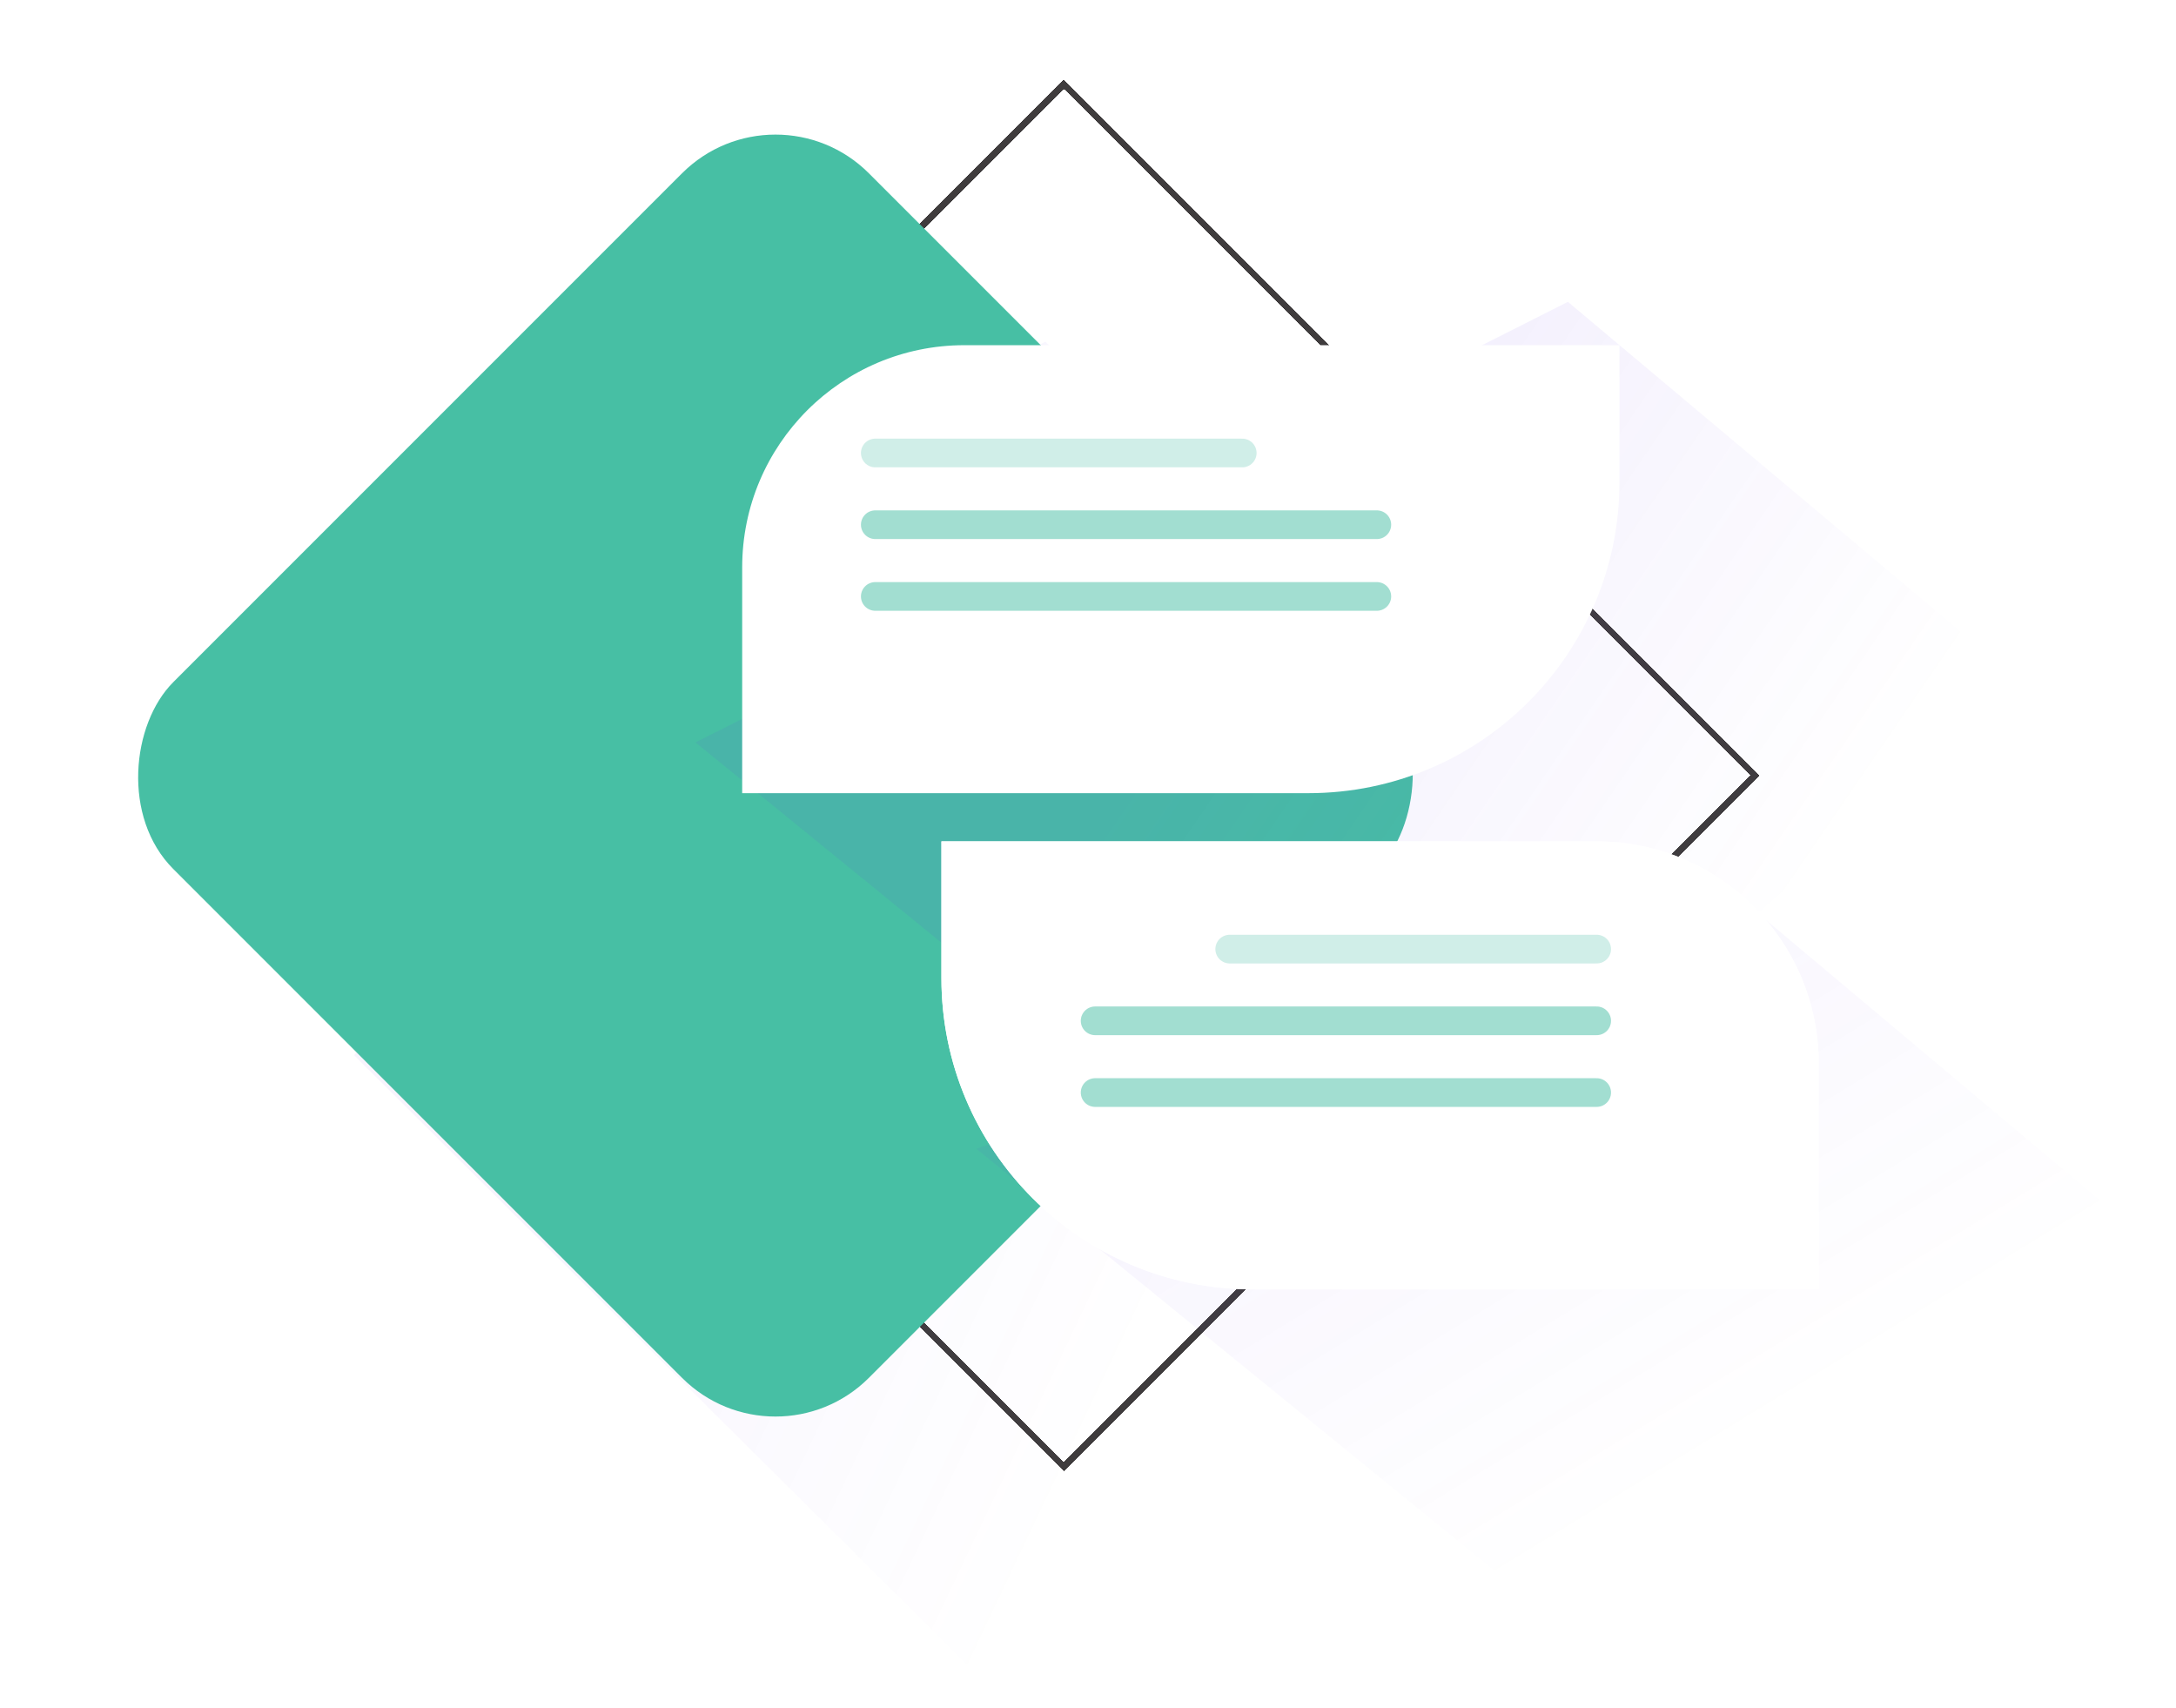 <svg width="325" height="255" viewBox="0 0 325 255" fill="none" xmlns="http://www.w3.org/2000/svg">
<g filter="url(#filter0_d_2355_215067)">
<rect x="146.943" y="0.664" width="145.984" height="145.984" transform="rotate(45 146.943 0.664)" stroke="#3F3C3D" stroke-width="0.939" shape-rendering="crispEdges"/>
</g>
<path opacity="0.5" d="M281.23 176.131L156.145 51.02L111.401 74.899V80.879L52.89 157.588L180.083 284.039L281.23 176.131Z" fill="url(#paint0_linear_2355_215067)"/>
<g filter="url(#filter1_d_2355_215067)">
<rect x="103.895" width="146.924" height="146.924" rx="19.729" transform="rotate(45 103.895 0)" fill="#47BFA4"/>
</g>
<path opacity="0.5" d="M301.918 101.941L234.177 45.074L103.876 110.867L201.128 190.041L301.918 101.941Z" fill="url(#paint1_linear_2355_215067)"/>
<path opacity="0.5" d="M324.729 188.562L256.988 131.695L145.812 171.545L243.064 250.718L324.729 188.562Z" fill="url(#paint2_linear_2355_215067)"/>
<g filter="url(#filter2_d_2355_215067)">
<path d="M104.212 78.1C104.212 59.769 119.072 44.909 137.403 44.909H235.241V65.34C235.241 91.003 214.437 111.807 188.774 111.807H104.212V78.1Z" fill="white"/>
</g>
<path opacity="0.25" d="M130.729 67.646H185.537" stroke="#47BFA4" stroke-width="4.284" stroke-linecap="round"/>
<path opacity="0.5" d="M130.729 78.356H205.639" stroke="#47BFA4" stroke-width="4.284" stroke-linecap="round"/>
<path opacity="0.5" d="M130.729 89.067H205.639" stroke="#47BFA4" stroke-width="4.284" stroke-linecap="round"/>
<g filter="url(#filter3_d_2355_215067)">
<path d="M264.999 152.194C264.999 133.863 250.139 119.002 231.808 119.002H133.97V139.433C133.97 165.096 154.774 185.901 180.437 185.901H264.999V152.194Z" fill="white"/>
<path d="M264.731 152.194C264.731 134.01 249.991 119.27 231.808 119.27H134.237V139.433C134.237 164.949 154.922 185.633 180.437 185.633H264.731V152.194Z" stroke="white" stroke-width="0.536"/>
</g>
<path opacity="0.25" d="M238.474 141.732H183.666" stroke="#47BFA4" stroke-width="4.284" stroke-linecap="round"/>
<path opacity="0.5" d="M238.474 152.442H163.564" stroke="#47BFA4" stroke-width="4.284" stroke-linecap="round"/>
<path opacity="0.5" d="M238.474 163.153H163.564" stroke="#47BFA4" stroke-width="4.284" stroke-linecap="round"/>
<defs>
<filter id="filter0_d_2355_215067" x="19.201" y="-23.852" width="279.338" height="279.338" filterUnits="userSpaceOnUse" color-interpolation-filters="sRGB">
<feFlood flood-opacity="0" result="BackgroundImageFix"/>
<feColorMatrix in="SourceAlpha" type="matrix" values="0 0 0 0 0 0 0 0 0 0 0 0 0 0 0 0 0 0 127 0" result="hardAlpha"/>
<feOffset dx="11.926" dy="11.926"/>
<feGaussianBlur stdDeviation="17.889"/>
<feComposite in2="hardAlpha" operator="out"/>
<feColorMatrix type="matrix" values="0 0 0 0 0 0 0 0 0 0 0 0 0 0 0 0 0 0 0.15 0"/>
<feBlend mode="normal" in2="BackgroundImageFix" result="effect1_dropShadow_2355_215067"/>
<feBlend mode="normal" in="SourceGraphic" in2="effect1_dropShadow_2355_215067" result="shape"/>
</filter>
<filter id="filter1_d_2355_215067" x="-15.676" y="-15.68" width="262.994" height="262.994" filterUnits="userSpaceOnUse" color-interpolation-filters="sRGB">
<feFlood flood-opacity="0" result="BackgroundImageFix"/>
<feColorMatrix in="SourceAlpha" type="matrix" values="0 0 0 0 0 0 0 0 0 0 0 0 0 0 0 0 0 0 127 0" result="hardAlpha"/>
<feOffset dx="11.926" dy="11.926"/>
<feGaussianBlur stdDeviation="17.889"/>
<feComposite in2="hardAlpha" operator="out"/>
<feColorMatrix type="matrix" values="0 0 0 0 0 0 0 0 0 0 0 0 0 0 0 0 0 0 0.15 0"/>
<feBlend mode="normal" in2="BackgroundImageFix" result="effect1_dropShadow_2355_215067"/>
<feBlend mode="normal" in="SourceGraphic" in2="effect1_dropShadow_2355_215067" result="shape"/>
</filter>
<filter id="filter2_d_2355_215067" x="64.382" y="5.08" width="223.964" height="159.834" filterUnits="userSpaceOnUse" color-interpolation-filters="sRGB">
<feFlood flood-opacity="0" result="BackgroundImageFix"/>
<feColorMatrix in="SourceAlpha" type="matrix" values="0 0 0 0 0 0 0 0 0 0 0 0 0 0 0 0 0 0 127 0" result="hardAlpha"/>
<feOffset dx="6.638" dy="6.638"/>
<feGaussianBlur stdDeviation="23.234"/>
<feComposite in2="hardAlpha" operator="out"/>
<feColorMatrix type="matrix" values="0 0 0 0 0.212 0 0 0 0 0.18 0 0 0 0 0.525 0 0 0 0.1 0"/>
<feBlend mode="normal" in2="BackgroundImageFix" result="effect1_dropShadow_2355_215067"/>
<feBlend mode="normal" in="SourceGraphic" in2="effect1_dropShadow_2355_215067" result="shape"/>
</filter>
<filter id="filter3_d_2355_215067" x="94.14" y="79.173" width="223.964" height="159.834" filterUnits="userSpaceOnUse" color-interpolation-filters="sRGB">
<feFlood flood-opacity="0" result="BackgroundImageFix"/>
<feColorMatrix in="SourceAlpha" type="matrix" values="0 0 0 0 0 0 0 0 0 0 0 0 0 0 0 0 0 0 127 0" result="hardAlpha"/>
<feOffset dx="6.638" dy="6.638"/>
<feGaussianBlur stdDeviation="23.234"/>
<feComposite in2="hardAlpha" operator="out"/>
<feColorMatrix type="matrix" values="0 0 0 0 0.212 0 0 0 0 0.18 0 0 0 0 0.525 0 0 0 0.1 0"/>
<feBlend mode="normal" in2="BackgroundImageFix" result="effect1_dropShadow_2355_215067"/>
<feBlend mode="normal" in="SourceGraphic" in2="effect1_dropShadow_2355_215067" result="shape"/>
</filter>
<linearGradient id="paint0_linear_2355_215067" x1="131.776" y1="73.737" x2="213.045" y2="112.307" gradientUnits="userSpaceOnUse">
<stop stop-color="#5F2EE5" stop-opacity="0.1"/>
<stop offset="1" stop-color="#5F2EE5" stop-opacity="0"/>
</linearGradient>
<linearGradient id="paint1_linear_2355_215067" x1="180.911" y1="96.651" x2="280.48" y2="164.759" gradientUnits="userSpaceOnUse">
<stop stop-color="#5F2EE5" stop-opacity="0.15"/>
<stop offset="0.775" stop-color="#5F2EE5" stop-opacity="0"/>
</linearGradient>
<linearGradient id="paint2_linear_2355_215067" x1="209.343" y1="145.25" x2="254.639" y2="219.309" gradientUnits="userSpaceOnUse">
<stop stop-color="#5F2EE5" stop-opacity="0.1"/>
<stop offset="1" stop-color="#5F2EE5" stop-opacity="0"/>
</linearGradient>
</defs>
</svg>
